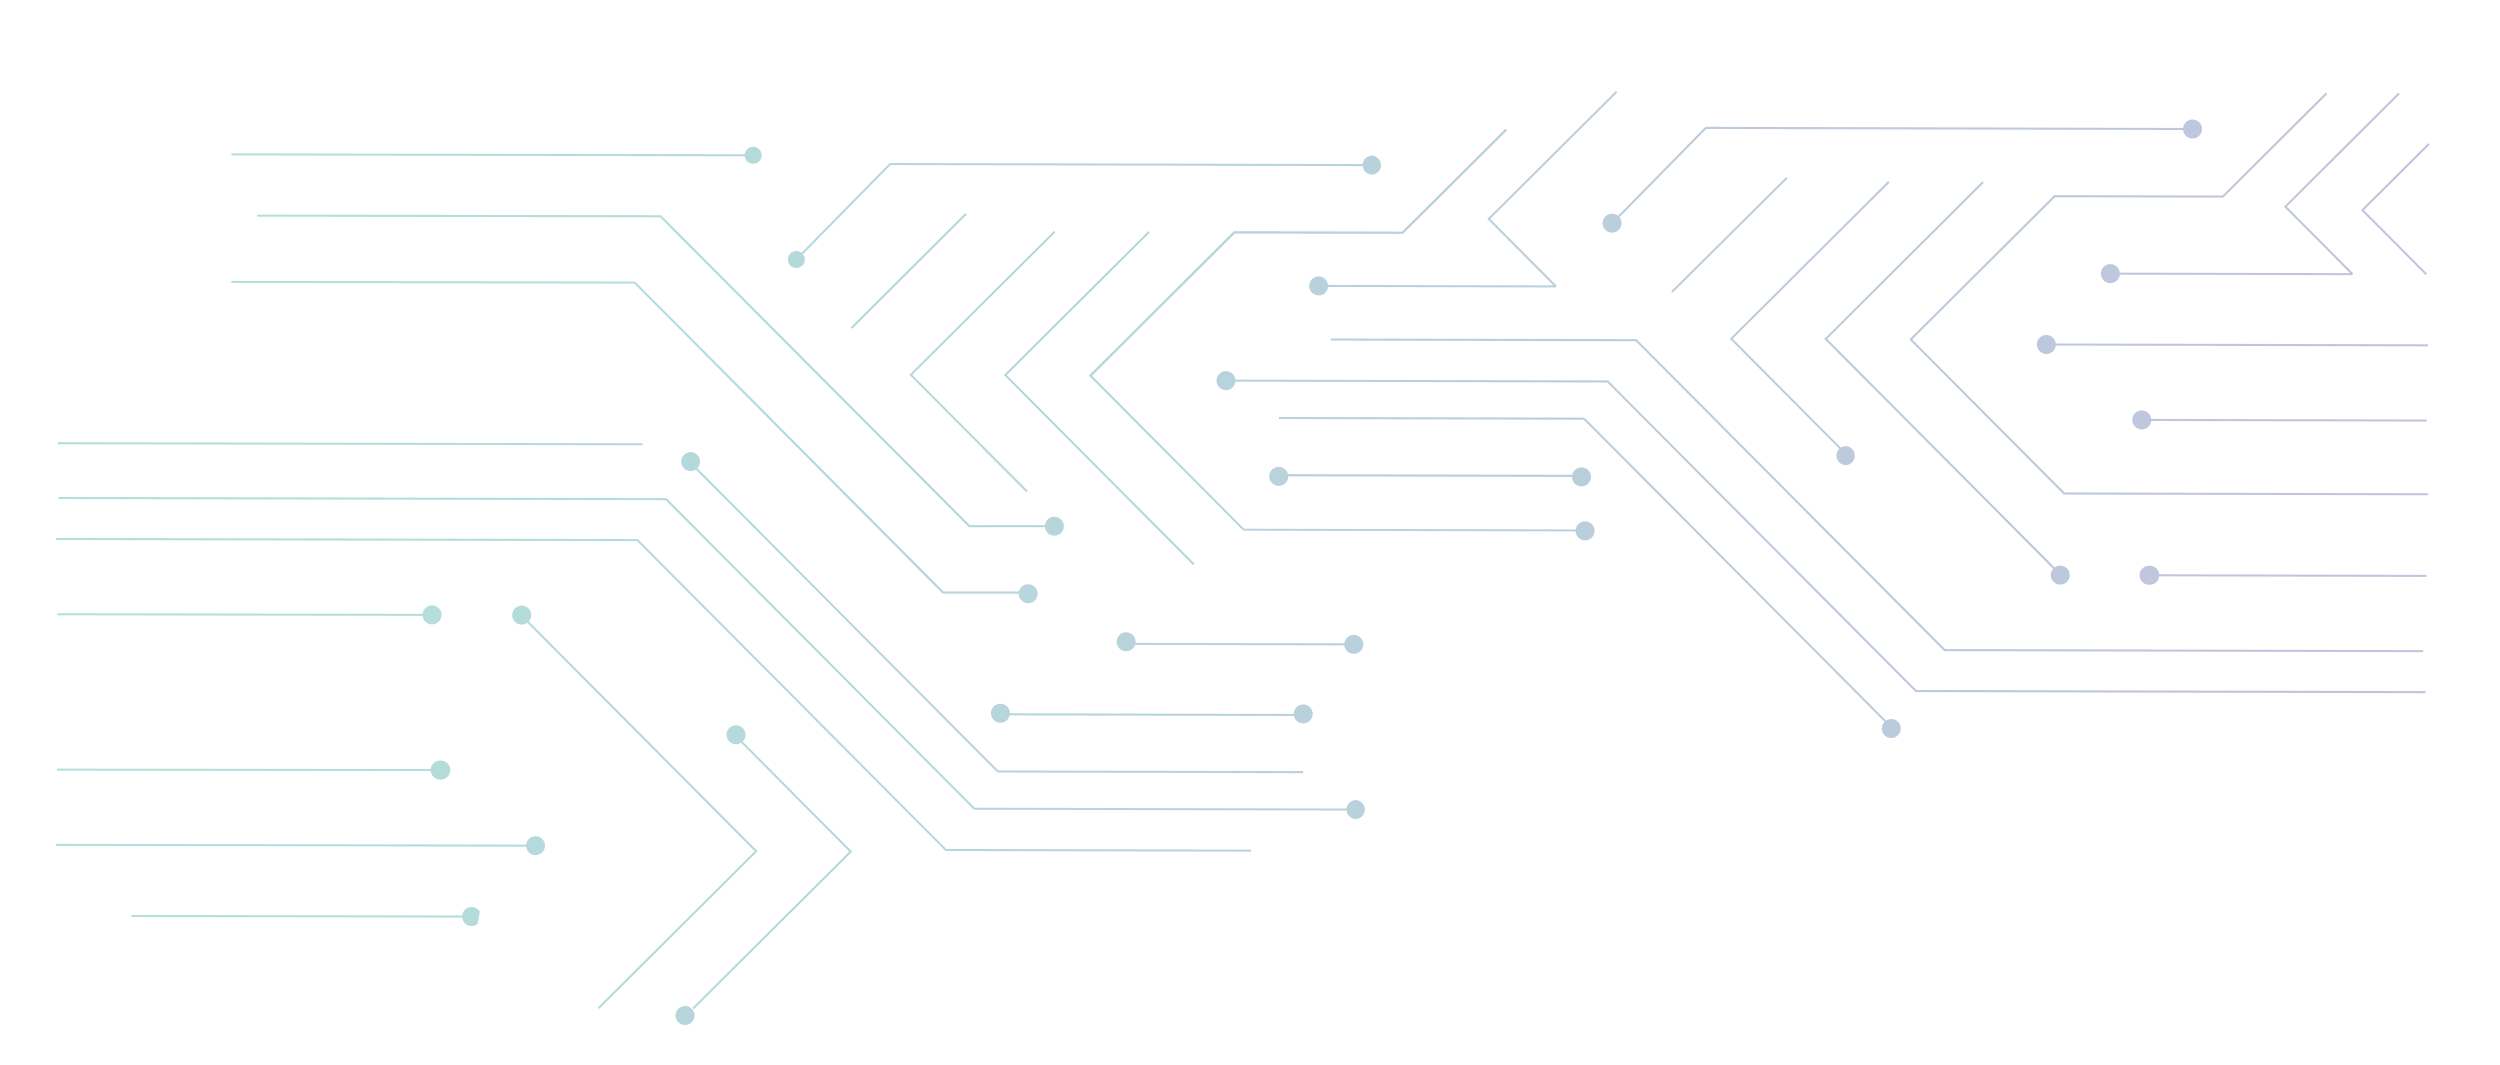 <svg xmlns="http://www.w3.org/2000/svg" xmlns:xlink="http://www.w3.org/1999/xlink" viewBox="0 0 558.75 237.99"><defs><style>.cls-1{fill:none;}.cls-2{opacity:0.3;}.cls-3{clip-path:url(#clip-path);}.cls-4{clip-path:url(#clip-path-2);}.cls-5{fill:url(#linear-gradient);}.cls-6{clip-path:url(#clip-path-3);}.cls-7{fill:url(#linear-gradient-2);}.cls-8{clip-path:url(#clip-path-4);}.cls-9{fill:url(#linear-gradient-3);}.cls-10{clip-path:url(#clip-path-5);}.cls-11{fill:url(#linear-gradient-4);}.cls-12{clip-path:url(#clip-path-6);}.cls-13{fill:url(#linear-gradient-5);}.cls-14{clip-path:url(#clip-path-7);}.cls-15{fill:url(#linear-gradient-6);}.cls-16{clip-path:url(#clip-path-8);}.cls-17{fill:url(#linear-gradient-7);}.cls-18{clip-path:url(#clip-path-9);}.cls-19{fill:url(#linear-gradient-8);}.cls-20{clip-path:url(#clip-path-10);}.cls-21{fill:url(#linear-gradient-9);}.cls-22{clip-path:url(#clip-path-11);}.cls-23{fill:url(#linear-gradient-10);}.cls-24{clip-path:url(#clip-path-12);}.cls-25{fill:url(#linear-gradient-11);}.cls-26{clip-path:url(#clip-path-13);}.cls-27{fill:url(#linear-gradient-12);}.cls-28{clip-path:url(#clip-path-14);}.cls-29{fill:url(#linear-gradient-13);}.cls-30{clip-path:url(#clip-path-15);}.cls-31{fill:url(#linear-gradient-14);}.cls-32{clip-path:url(#clip-path-16);}.cls-33{fill:url(#linear-gradient-15);}.cls-34{clip-path:url(#clip-path-17);}.cls-35{fill:url(#linear-gradient-16);}.cls-36{clip-path:url(#clip-path-18);}.cls-37{fill:url(#linear-gradient-17);}.cls-38{clip-path:url(#clip-path-19);}.cls-39{fill:url(#linear-gradient-18);}.cls-40{clip-path:url(#clip-path-20);}.cls-41{fill:url(#linear-gradient-19);}.cls-42{clip-path:url(#clip-path-21);}.cls-43{fill:url(#linear-gradient-20);}.cls-44{clip-path:url(#clip-path-22);}.cls-45{fill:url(#linear-gradient-21);}.cls-46{clip-path:url(#clip-path-23);}.cls-47{fill:url(#linear-gradient-22);}.cls-48{clip-path:url(#clip-path-24);}.cls-49{fill:url(#linear-gradient-23);}.cls-50{clip-path:url(#clip-path-25);}.cls-51{fill:url(#linear-gradient-24);}.cls-52{clip-path:url(#clip-path-26);}.cls-53{fill:url(#linear-gradient-25);}.cls-54{clip-path:url(#clip-path-27);}.cls-55{fill:url(#linear-gradient-26);}.cls-56{clip-path:url(#clip-path-28);}.cls-57{fill:url(#linear-gradient-27);}.cls-58{clip-path:url(#clip-path-29);}.cls-59{fill:url(#linear-gradient-28);}.cls-60{clip-path:url(#clip-path-30);}.cls-61{fill:url(#linear-gradient-29);}.cls-62{clip-path:url(#clip-path-31);}.cls-63{fill:url(#linear-gradient-30);}.cls-64{clip-path:url(#clip-path-32);}.cls-65{fill:url(#linear-gradient-31);}.cls-66{clip-path:url(#clip-path-33);}.cls-67{fill:url(#linear-gradient-32);}.cls-68{clip-path:url(#clip-path-34);}.cls-69{fill:url(#linear-gradient-33);}.cls-70{clip-path:url(#clip-path-35);}.cls-71{fill:url(#linear-gradient-34);}.cls-72{clip-path:url(#clip-path-36);}.cls-73{fill:url(#linear-gradient-35);}.cls-74{clip-path:url(#clip-path-37);}.cls-75{fill:url(#linear-gradient-36);}.cls-76{clip-path:url(#clip-path-38);}.cls-77{fill:url(#linear-gradient-37);}.cls-78{clip-path:url(#clip-path-39);}.cls-79{fill:url(#linear-gradient-38);}</style><clipPath id="clip-path" transform="translate(12.47 20.34)"><rect class="cls-1" width="530.56" height="208.75"/></clipPath><clipPath id="clip-path-2" transform="translate(12.47 20.34)"><rect class="cls-1" x="65.56" y="13.48" width="0.46" height="130.71" transform="translate(-13.17 144.49) rotate(-89.9)"/></clipPath><linearGradient id="linear-gradient" x1="1137.04" y1="6753.03" x2="1137.76" y2="6753.03" gradientTransform="matrix(0, 763.85, 763.85, 0, -5158203.21, -868457.07)" gradientUnits="userSpaceOnUse"><stop offset="0" stop-color="#009285"/><stop offset="1" stop-color="#2b388f"/></linearGradient><clipPath id="clip-path-3" transform="translate(12.47 20.34)"><path class="cls-1" d="M154.14,143.88a2.1,2.1,0,0,0-.62-1.5,2.07,2.07,0,0,0-1.5-.63h0a2.12,2.12,0,0,0-2.12,2.12,2.14,2.14,0,0,0,.62,1.51,2.1,2.1,0,0,0,1.5.62h0a2.11,2.11,0,0,0,1.14-.33L177.33,170l-35.05,34.89.32.33L178,170l-24.46-24.58a2.12,2.12,0,0,0,.62-1.5"/></clipPath><linearGradient id="linear-gradient-2" x1="1135.02" y1="6753.43" x2="1135.74" y2="6753.43" gradientTransform="matrix(0, 635.81, 635.81, 0, -4293726.95, -721582.21)" xlink:href="#linear-gradient"/><clipPath id="clip-path-4" transform="translate(12.47 20.34)"><path class="cls-1" d="M107.22,166.54h0a2.1,2.1,0,0,0-1.5.62,2,2,0,0,0-.6,1.27L0,168.25v.46l105.12.18a2.1,2.1,0,0,0,2.09,1.9h0a2.14,2.14,0,0,0,2.13-2.12,2.13,2.13,0,0,0-2.13-2.13"/></clipPath><linearGradient id="linear-gradient-3" x1="1137.43" y1="6753" x2="1138.16" y2="6753" gradientTransform="matrix(0, 795.13, 795.13, 0, -5369440.59, -904253.79)" xlink:href="#linear-gradient"/><clipPath id="clip-path-5" transform="translate(12.47 20.34)"><path class="cls-1" d="M84.08,119.21h0a2.1,2.1,0,0,0,1.5-.62,2.07,2.07,0,0,0,.63-1.5,2.1,2.1,0,0,0-.62-1.5,2.07,2.07,0,0,0-1.5-.63h0a2.12,2.12,0,0,0-2.1,1.89L.35,116.72v.46l81.63.13a2.1,2.1,0,0,0,2.1,1.9"/></clipPath><linearGradient id="linear-gradient-4" x1="1138.09" y1="6752.86" x2="1138.81" y2="6752.86" gradientTransform="matrix(0, 853.59, 853.59, 0, -5764120.77, -971330.17)" xlink:href="#linear-gradient"/><clipPath id="clip-path-6" transform="translate(12.47 20.34)"><path class="cls-1" d="M140.64,204.5h0a2.1,2.1,0,0,0-1.5.62,2.12,2.12,0,0,0,1.49,3.63h0a2.1,2.1,0,0,0,1.5-.62,2.12,2.12,0,0,0-1.5-3.63"/></clipPath><linearGradient id="linear-gradient-5" x1="1135.02" y1="6753.45" x2="1135.74" y2="6753.45" gradientTransform="matrix(-0.01, 635.81, 635.81, 0.01, -4293747.04, -721644.66)" xlink:href="#linear-gradient"/><clipPath id="clip-path-7" transform="translate(12.47 20.34)"><path class="cls-1" d="M.27,151.9,83.8,152a2.12,2.12,0,0,0,2.1,1.9h0a2.13,2.13,0,1,0,0-4.25h0a2.12,2.12,0,0,0-1.5.62,2,2,0,0,0-.6,1.27L.28,151.44Z"/></clipPath><linearGradient id="linear-gradient-6" x1="1138.02" y1="6752.89" x2="1138.75" y2="6752.89" gradientTransform="matrix(0, 847.33, 847.33, 0, -5721870.72, -964127.44)" xlink:href="#linear-gradient"/><clipPath id="clip-path-8" transform="translate(12.47 20.34)"><path class="cls-1" d="M92.93,182.38h0a2.1,2.1,0,0,0-1.5.62,2.07,2.07,0,0,0-.6,1.27l-73.94-.11v.46l73.94.11a2.22,2.22,0,0,0,.6,1.28,2.12,2.12,0,0,0,1.5.62h0a2.12,2.12,0,0,0,2.12-2.12,2.05,2.05,0,0,0-.61-1.5,2.09,2.09,0,0,0-1.51-.63"/></clipPath><linearGradient id="linear-gradient-7" x1="1138.39" y1="6752.83" x2="1139.12" y2="6752.83" gradientTransform="matrix(0, 883.32, 883.32, 0, -5964882.23, -1005408.04)" xlink:href="#linear-gradient"/><clipPath id="clip-path-9" transform="translate(12.47 20.34)"><path class="cls-1" d="M105.72,118.53a2.16,2.16,0,0,0,.54-1.39,2.12,2.12,0,0,0-2.13-2.13h0a2.09,2.09,0,0,0-1.5.61,2.13,2.13,0,0,0,1.49,3.64h0a2.17,2.17,0,0,0,1.25-.41l50.83,51.06-35.05,34.9.33.33,35.38-35.23Z"/></clipPath><linearGradient id="linear-gradient-8" x1="1135.02" y1="6753.43" x2="1135.74" y2="6753.43" gradientTransform="matrix(0, 635.81, 635.81, 0, -4293757.29, -721563.71)" xlink:href="#linear-gradient"/><clipPath id="clip-path-10" transform="translate(12.47 20.34)"><path class="cls-1" d="M290.59,158.47h0a2.1,2.1,0,0,0-1.5.62,2,2,0,0,0-.6,1.27l-83.11-.18L136.56,91.05l-.07-.06L.58,90.74v.46l135.72.25,68.89,69.19.11-.11v.11l83.19.18a2.08,2.08,0,0,0,2.1,1.9h0a2.13,2.13,0,0,0,0-4.25"/></clipPath><linearGradient id="linear-gradient-9" x1="1135.9" y1="6753.23" x2="1136.62" y2="6753.23" gradientTransform="matrix(0, 685.06, 685.06, 0, -4626216.32, -778133.22)" xlink:href="#linear-gradient"/><clipPath id="clip-path-11" transform="translate(12.47 20.34)"><path class="cls-1" d="M288.6,125.18a2.1,2.1,0,0,0,1.5.62h0a2.12,2.12,0,0,0,1.5-3.62,2.07,2.07,0,0,0-1.5-.63h0a2.1,2.1,0,0,0-1.5.62,2.14,2.14,0,0,0-.61,1.27l-46.65-.1c0-.08,0-.16,0-.24a2.14,2.14,0,0,0-.62-1.51,2.1,2.1,0,0,0-1.5-.62h0a2.12,2.12,0,0,0-1.5,3.62,2.07,2.07,0,0,0,1.5.63h0a2.1,2.1,0,0,0,1.5-.62,2,2,0,0,0,.5-.8l46.76.11a2.1,2.1,0,0,0,.6,1.27"/></clipPath><linearGradient id="linear-gradient-10" x1="1135.02" y1="6753.38" x2="1135.74" y2="6753.38" gradientTransform="matrix(0, 635.81, 635.81, 0, -4293594.06, -721738.4)" xlink:href="#linear-gradient"/><clipPath id="clip-path-12" transform="translate(12.47 20.34)"><polygon class="cls-1" points="130.14 100.2 130.07 100.14 0.04 99.9 0.04 100.36 129.88 100.6 198.77 169.79 198.83 169.86 267.15 170.01 267.15 169.55 199.03 169.4 130.14 100.2"/></clipPath><linearGradient id="linear-gradient-11" x1="1135.97" y1="6753.23" x2="1136.7" y2="6753.23" gradientTransform="matrix(0, 689.84, 689.84, 0, -4658481.02, -783588.5)" xlink:href="#linear-gradient"/><clipPath id="clip-path-13" transform="translate(12.47 20.34)"><path class="cls-1" d="M278.77,152.47V152l-68.13-.14L143.4,84.32a2.13,2.13,0,0,0,.61-1.49,2.1,2.1,0,0,0-.62-1.5,2.07,2.07,0,0,0-1.5-.63h0a2.14,2.14,0,0,0-1.5.62,2.1,2.1,0,0,0-.62,1.5,2.14,2.14,0,0,0,.62,1.51,2.1,2.1,0,0,0,1.5.62h0a2.12,2.12,0,0,0,1.15-.34l67.34,67.64.17-.16v.23Z"/></clipPath><linearGradient id="linear-gradient-12" x1="1135.02" y1="6753.4" x2="1135.74" y2="6753.4" gradientTransform="matrix(0, 635.81, 635.81, 0, -4293659.31, -721687.14)" xlink:href="#linear-gradient"/><clipPath id="clip-path-14" transform="translate(12.47 20.34)"><path class="cls-1" d="M341.8,96.17h0A2.11,2.11,0,0,0,339.71,98l-74.12-.17-34-34.19,31.92-31.78,37.64.08v-.24l.09.1,23.12-23L324,8.42l-23.12,23h0l-37.6-.09L230.89,63.6l34.44,34.59.07.07,74.28.16a2.1,2.1,0,0,0,2.11,2h0a2.09,2.09,0,0,0,1.5-.61,2.2,2.2,0,0,0,.63-1.51,2.12,2.12,0,0,0-.62-1.5,2.15,2.15,0,0,0-1.51-.63"/></clipPath><linearGradient id="linear-gradient-13" x1="1135.02" y1="6753.34" x2="1135.74" y2="6753.34" gradientTransform="matrix(0, 635.81, 635.81, 0, -4293544.33, -721809.88)" xlink:href="#linear-gradient"/><clipPath id="clip-path-15" transform="translate(12.47 20.34)"><path class="cls-1" d="M278.8,141.35a2.13,2.13,0,0,0,2.13-2.12,2.12,2.12,0,0,0-2.13-2.13h0a2.13,2.13,0,0,0-2.13,2.12h0l-63.42-.14h0a2.14,2.14,0,0,0-.62-1.51,2.1,2.1,0,0,0-1.5-.62,2.06,2.06,0,0,0-1.51.62,2.12,2.12,0,0,0,0,3,2.07,2.07,0,0,0,1.5.63h0a2.12,2.12,0,0,0,2.07-1.65l63.54.14a2.12,2.12,0,0,0,2.06,1.66Z"/></clipPath><linearGradient id="linear-gradient-14" x1="1135.02" y1="6753.4" x2="1135.74" y2="6753.4" gradientTransform="matrix(0, 635.81, 635.81, 0, -4293622.75, -721706.42)" xlink:href="#linear-gradient"/><clipPath id="clip-path-16" transform="translate(12.47 20.34)"><path class="cls-1" d="M398.6,83a2.12,2.12,0,0,0,1.5.62h0a2.13,2.13,0,0,0,0-4.25h0a2.16,2.16,0,0,0-1.14.33L374.79,55.37l35.06-34.9-.33-.33L374.14,55.37l24.47,24.57a2.11,2.11,0,0,0-.63,1.5A2.14,2.14,0,0,0,398.6,83"/></clipPath><linearGradient id="linear-gradient-15" x1="1135.02" y1="6753.32" x2="1135.74" y2="6753.32" gradientTransform="matrix(0, 635.81, 635.81, 0, -4293416.79, -721921.1)" xlink:href="#linear-gradient"/><clipPath id="clip-path-17" transform="translate(12.47 20.34)"><path class="cls-1" d="M410.24,140.37h0a2.13,2.13,0,0,0-1.16.34L341.74,73.07l-.17.17V73l-68.22-.15v.47l68.13.15L408.72,141a2.11,2.11,0,0,0-.61,1.48,2.14,2.14,0,0,0,.62,1.51,2.1,2.1,0,0,0,1.5.62h0a2.12,2.12,0,0,0,2.12-2.12,2.06,2.06,0,0,0-.62-1.51,2.1,2.1,0,0,0-1.5-.62"/></clipPath><linearGradient id="linear-gradient-16" x1="1135.02" y1="6753.35" x2="1135.74" y2="6753.35" gradientTransform="matrix(0, 635.81, 635.81, 0, -4293505, -721819.36)" xlink:href="#linear-gradient"/><clipPath id="clip-path-18" transform="translate(12.47 20.34)"><path class="cls-1" d="M446.49,109.69a2.11,2.11,0,0,0,1.5.63h0a2.13,2.13,0,0,0,2.13-2.12,2.14,2.14,0,0,0-2.12-2.14h0a2.06,2.06,0,0,0-1.24.42L395.91,55.41l35-34.9-.33-.32L395.25,55.41l51.15,51.38a2.12,2.12,0,0,0,.09,2.9"/></clipPath><linearGradient id="linear-gradient-17" x1="1135.02" y1="6753.33" x2="1135.74" y2="6753.33" gradientTransform="matrix(0, 635.81, 635.81, 0, -4293402.41, -721931.79)" xlink:href="#linear-gradient"/><clipPath id="clip-path-19" transform="translate(12.47 20.34)"><polygon class="cls-1" points="529.65 41.13 529.98 40.81 515.86 26.62 530.57 11.99 530.24 11.66 515.21 26.62 529.65 41.13"/></clipPath><linearGradient id="linear-gradient-18" x1="1135.02" y1="6753.3" x2="1135.74" y2="6753.3" gradientTransform="matrix(0, 635.81, 635.81, 0, -4293283.39, -722067.64)" xlink:href="#linear-gradient"/><clipPath id="clip-path-20" transform="translate(12.47 20.34)"><polygon class="cls-1" points="414.91 55.53 446.83 23.75 484.47 23.83 484.47 23.59 484.56 23.69 507.68 0.68 507.35 0.35 484.24 23.36 484.24 23.36 446.64 23.28 414.42 55.36 414.26 55.53 448.7 90.12 448.77 90.19 530.23 90.36 530.23 89.9 448.96 89.72 414.91 55.53"/></clipPath><linearGradient id="linear-gradient-19" x1="1135.02" y1="6753.31" x2="1135.74" y2="6753.31" gradientTransform="matrix(0, 635.81, 635.81, 0, -4293336.3, -722004.62)" xlink:href="#linear-gradient"/><clipPath id="clip-path-21" transform="translate(12.47 20.34)"><path class="cls-1" d="M530.19,56.61,447,56.43a2.13,2.13,0,0,0-2.1-1.9,2.18,2.18,0,0,0-1.51.62,2.13,2.13,0,0,0,1.5,3.63h0A2.12,2.12,0,0,0,447,56.89l83.18.19Z"/></clipPath><linearGradient id="linear-gradient-20" x1="1135.02" y1="6753.32" x2="1135.74" y2="6753.32" gradientTransform="matrix(0, 635.81, 635.81, 0, -4293329.62, -722012.97)" xlink:href="#linear-gradient"/><clipPath id="clip-path-22" transform="translate(12.47 20.34)"><path class="cls-1" d="M468,110.36a2.12,2.12,0,0,0,1.5-.62,2,2,0,0,0,.6-1.27l59.7.13v-.46l-59.7-.13a2.08,2.08,0,0,0-2.1-1.9h0a2.13,2.13,0,1,0,0,4.25Z"/></clipPath><linearGradient id="linear-gradient-21" x1="1135.02" y1="6753.35" x2="1135.74" y2="6753.35" gradientTransform="matrix(0, 635.81, 635.81, 0, -4293338.91, -721977.11)" xlink:href="#linear-gradient"/><clipPath id="clip-path-23" transform="translate(12.47 20.34)"><rect class="cls-1" x="96.47" y="-43.19" width="0.46" height="114.9" transform="translate(82.27 110.94) rotate(-89.9)"/></clipPath><linearGradient id="linear-gradient-22" x1="1137.32" y1="6752.94" x2="1138.04" y2="6752.94" gradientTransform="matrix(0, 785.6, 785.6, 0, -5305008.91, -893491.57)" xlink:href="#linear-gradient"/><clipPath id="clip-path-24" transform="translate(12.47 20.34)"><path class="cls-1" d="M156,16.26a1.9,1.9,0,0,0,0-3.79,1.9,1.9,0,1,0,0,3.79"/></clipPath><linearGradient id="linear-gradient-23" x1="1135.02" y1="6753.33" x2="1135.74" y2="6753.33" gradientTransform="matrix(0, 635.8, 635.8, 0, -4293630.54, -721717.65)" xlink:href="#linear-gradient"/><clipPath id="clip-path-25" transform="translate(12.47 20.34)"><path class="cls-1" d="M347.83,27.41a2.12,2.12,0,0,0-2.12,2.12,2,2,0,0,0,.62,1.51,2.15,2.15,0,0,0,1.5.63h0a2.14,2.14,0,0,0,1.5-.62,2.12,2.12,0,0,0,.15-2.83l19.4-19.73,106.58.23a2.1,2.1,0,0,0,2.1,1.9h0a2.1,2.1,0,0,0,1.5-.62,2.07,2.07,0,0,0,.63-1.5,2.13,2.13,0,0,0-2.12-2.13h0a2.1,2.1,0,0,0-2.1,1.89L368.78,8v.23l-.16-.16L349.16,27.89a2.12,2.12,0,0,0-1.32-.48Z"/></clipPath><linearGradient id="linear-gradient-24" x1="1135.02" y1="6753.31" x2="1135.74" y2="6753.31" gradientTransform="matrix(0, 635.81, 635.81, 0, -4293398.59, -721967.32)" xlink:href="#linear-gradient"/><clipPath id="clip-path-26" transform="translate(12.47 20.34)"><path class="cls-1" d="M186.57,16.55l105.52.24a2.08,2.08,0,0,0,2.1,1.9h0a2.13,2.13,0,0,0,0-4.25h0a2.1,2.1,0,0,0-2.1,1.88l-105.61-.23v.23l-.17-.16L166.71,36.1l.33.33Z"/></clipPath><linearGradient id="linear-gradient-25" x1="1135.02" y1="6753.33" x2="1135.74" y2="6753.33" gradientTransform="matrix(0, 635.81, 635.81, 0, -4293595.51, -721783.14)" xlink:href="#linear-gradient"/><clipPath id="clip-path-27" transform="translate(12.47 20.34)"><path class="cls-1" d="M166.87,39a1.9,1.9,0,1,0-2.68,0,1.9,1.9,0,0,0,2.68,0"/></clipPath><linearGradient id="linear-gradient-26" x1="1135.02" y1="6753.34" x2="1135.74" y2="6753.34" gradientTransform="matrix(-0.01, 635.81, 635.81, 0.01, -4293671.73, -721759.68)" xlink:href="#linear-gradient"/><clipPath id="clip-path-28" transform="translate(12.47 20.34)"><path class="cls-1" d="M466.22,71.38h0a2.1,2.1,0,0,0-1.5.62,2.13,2.13,0,0,0,1.5,3.64h0a2.1,2.1,0,0,0,1.5-.62,2.07,2.07,0,0,0,.6-1.27l61.59.13v-.46l-61.6-.14a2.12,2.12,0,0,0-2.1-1.9"/></clipPath><linearGradient id="linear-gradient-27" x1="1135.02" y1="6753.33" x2="1135.74" y2="6753.33" gradientTransform="matrix(0, 635.81, 635.81, 0, -4293328.27, -722011.19)" xlink:href="#linear-gradient"/><clipPath id="clip-path-29" transform="translate(12.47 20.34)"><path class="cls-1" d="M512.75,40.7l-51.45-.11a2,2,0,0,0-.6-1.27,2.07,2.07,0,0,0-1.5-.63h0a2.12,2.12,0,0,0-2.12,2.12,2.14,2.14,0,0,0,.62,1.51,2.1,2.1,0,0,0,1.5.62h0a2.12,2.12,0,0,0,2.11-1.89l52,.12v-.24l.17-.16L498.62,25.85,523.87.71l-.33-.33L498,25.85Z"/></clipPath><linearGradient id="linear-gradient-28" x1="1135.02" y1="6753.3" x2="1135.74" y2="6753.3" gradientTransform="matrix(0, 635.81, 635.81, 0, -4293308.85, -722044.52)" xlink:href="#linear-gradient"/><clipPath id="clip-path-30" transform="translate(12.47 20.34)"><rect class="cls-1" x="355.93" y="31.9" width="36.19" height="0.46" transform="translate(86.01 272.91) rotate(-44.8)"/></clipPath><linearGradient id="linear-gradient-29" x1="1135.02" y1="6753.32" x2="1135.74" y2="6753.32" gradientTransform="matrix(0, 635.81, 635.81, 0, -4293433.04, -721917.17)" xlink:href="#linear-gradient"/><clipPath id="clip-path-31" transform="translate(12.47 20.34)"><polygon class="cls-1" points="217.23 89.35 191.42 63.44 223.41 31.59 223.09 31.26 190.77 63.44 216.9 89.68 217.23 89.35"/></clipPath><linearGradient id="linear-gradient-30" x1="1135.02" y1="6753.35" x2="1135.74" y2="6753.35" gradientTransform="matrix(0, 635.81, 635.81, 0, -4293629.38, -721739.74)" xlink:href="#linear-gradient"/><clipPath id="clip-path-32" transform="translate(12.47 20.34)"><polygon class="cls-1" points="244.52 31.64 244.2 31.31 211.88 63.48 254.18 105.97 254.51 105.64 212.53 63.48 244.52 31.64"/></clipPath><linearGradient id="linear-gradient-31" x1="1135.02" y1="6753.35" x2="1135.74" y2="6753.35" gradientTransform="matrix(0, 635.81, 635.81, 0, -4293609.32, -721741.02)" xlink:href="#linear-gradient"/><clipPath id="clip-path-33" transform="translate(12.47 20.34)"><path class="cls-1" d="M334.73,43.45l-50.39-.12a2.12,2.12,0,0,0-2.09-1.9h0a2.1,2.1,0,0,0-1.5.62,2.2,2.2,0,0,0-.63,1.51,2.13,2.13,0,0,0,2.13,2.13h0a2.1,2.1,0,0,0,1.5-.62,2.07,2.07,0,0,0,.6-1.27l50.94.11v-.23l.17-.17L320.59,28.6,349,.33,348.66,0,319.94,28.59Z"/></clipPath><linearGradient id="linear-gradient-32" x1="1135.02" y1="6753.32" x2="1135.74" y2="6753.32" gradientTransform="matrix(0, 635.81, 635.81, 0, -4293501.06, -721869.33)" xlink:href="#linear-gradient"/><clipPath id="clip-path-34" transform="translate(12.47 20.34)"><rect class="cls-1" x="172.56" y="39.97" width="36.19" height="0.46" transform="translate(27.28 146.39) rotate(-44.93)"/></clipPath><linearGradient id="linear-gradient-33" x1="1135.02" y1="6753.34" x2="1135.74" y2="6753.34" gradientTransform="matrix(0, 635.81, 635.81, 0, -4293652.04, -721722.26)" xlink:href="#linear-gradient"/><clipPath id="clip-path-35" transform="translate(12.47 20.34)"><polygon class="cls-1" points="353.36 55.53 353.29 55.46 284.97 55.31 284.97 55.78 353.1 55.93 421.98 125.12 422.05 125.19 530.15 125.42 530.15 124.96 422.25 124.72 353.36 55.53"/></clipPath><linearGradient id="linear-gradient-34" x1="1135.02" y1="6753.36" x2="1135.74" y2="6753.36" gradientTransform="matrix(0, 635.81, 635.81, 0, -4293445.06, -721905.47)" xlink:href="#linear-gradient"/><clipPath id="clip-path-36" transform="translate(12.47 20.34)"><path class="cls-1" d="M346.93,64.68l-.11.11v-.11l-83.18-.18a2.13,2.13,0,0,0-2.1-1.9h0a2.12,2.12,0,0,0-2.12,2.12,2.06,2.06,0,0,0,.62,1.51,2.1,2.1,0,0,0,1.5.62h0a2.1,2.1,0,0,0,1.5-.62,2,2,0,0,0,.6-1.27l83.11.19,68.82,69.12.07.07,114,.25v-.47l-113.79-.25Z"/></clipPath><linearGradient id="linear-gradient-35" x1="1135.02" y1="6753.36" x2="1135.74" y2="6753.36" gradientTransform="matrix(0, 635.81, 635.81, 0, -4293461.59, -721884.32)" xlink:href="#linear-gradient"/><clipPath id="clip-path-37" transform="translate(12.47 20.34)"><path class="cls-1" d="M135.27,27.77,45,27.62v.46l90.06.15L204,97.42l.07.07,17,0a2,2,0,0,0,.6,1.27,2.11,2.11,0,0,0,1.5.63h0a2.13,2.13,0,0,0,2.13-2.12,2.13,2.13,0,0,0-.62-1.51,2.1,2.1,0,0,0-1.5-.62h0a2.1,2.1,0,0,0-2.1,1.89l-16.78,0L135.33,27.84Z"/></clipPath><linearGradient id="linear-gradient-36" x1="1136.4" y1="6753.11" x2="1137.12" y2="6753.11" gradientTransform="matrix(0, 717.27, 717.27, 0, -4843693.42, -815127.76)" xlink:href="#linear-gradient"/><clipPath id="clip-path-38" transform="translate(12.47 20.34)"><path class="cls-1" d="M198.13,112.28l.07.07,17,0h0a2.13,2.13,0,0,0,.62,1.51,2.15,2.15,0,0,0,1.5.63h0a2.12,2.12,0,0,0,1.5-.62,2.14,2.14,0,0,0,.62-1.51,2.13,2.13,0,0,0-2.12-2.13h0a2.1,2.1,0,0,0-1.5.62,2.15,2.15,0,0,0-.57,1l-16.81,0-68.89-69.2-.07-.06-90.25-.15v.46l90.06.15Z"/></clipPath><linearGradient id="linear-gradient-37" x1="1136.4" y1="6753.12" x2="1137.12" y2="6753.12" gradientTransform="matrix(0, 717.25, 717.25, 0, -4843566.85, -815080.47)" xlink:href="#linear-gradient"/><clipPath id="clip-path-39" transform="translate(12.47 20.34)"><path class="cls-1" d="M339.49,87.75a2.12,2.12,0,0,0,1.5.62h0a2.13,2.13,0,0,0,1.5-.61,2.2,2.2,0,0,0,.63-1.51,2.1,2.1,0,0,0-.62-1.5,2.15,2.15,0,0,0-1.51-.63h0a2.12,2.12,0,0,0-2.07,1.65l-63.54-.14a2,2,0,0,0-.56-1,2.13,2.13,0,0,0-1.5-.63h0a2.12,2.12,0,0,0-2.12,2.13,2,2,0,0,0,.62,1.5,2.11,2.11,0,0,0,1.5.63h0a2.13,2.13,0,0,0,2.13-2.13h0l63.42.13h0a2.13,2.13,0,0,0,.62,1.51"/></clipPath><linearGradient id="linear-gradient-38" x1="1135.02" y1="6753.36" x2="1135.74" y2="6753.36" gradientTransform="matrix(0, 635.81, 635.81, 0, -4293534.95, -721808.76)" xlink:href="#linear-gradient"/></defs><title>trebas-pomoc-vizual-lijevo</title><g id="Layer_2" data-name="Layer 2"><g id="Layer_1-2" data-name="Layer 1"><g class="cls-2"><g class="cls-3"><g class="cls-4"><rect class="cls-5" x="53.59" y="14.5" width="24.4" height="128.67" transform="translate(-11.21 149.58) rotate(-79.55)"/></g><g class="cls-6"><rect class="cls-7" x="125.7" y="150.16" width="68.86" height="46.62" transform="translate(-27.04 319.81) rotate(-79.55)"/></g><g class="cls-8"><rect class="cls-9" x="42.67" y="114.51" width="24.02" height="108.3" transform="translate(-108.64 212.18) rotate(-79.55)"/></g><g class="cls-10"><rect class="cls-11" x="33.4" y="74.48" width="19.76" height="85.21" transform="translate(-67.25 158.75) rotate(-79.55)"/></g><g class="cls-12"><rect class="cls-13" x="138.04" y="204.04" width="4.99" height="5.16" transform="translate(-75.68 327.69) rotate(-79.55)"/></g><g class="cls-14"><rect class="cls-15" x="34.1" y="108.28" width="20.1" height="87.07" transform="translate(-100.68 188.03) rotate(-79.55)"/></g><g class="cls-16"><rect class="cls-17" x="46.79" y="145.68" width="18.36" height="77.65" transform="matrix(0.18, -0.98, 0.98, 0.18, -123.16, 226.42)"/></g><g class="cls-18"><rect class="cls-19" x="80.14" y="124.92" width="98.59" height="70.31" transform="translate(-38.99 278.66) rotate(-79.55)"/></g><g class="cls-20"><rect class="cls-21" x="84.76" y="-23.45" width="123.78" height="300.35" transform="translate(7.89 268.29) rotate(-79.55)"/></g><g class="cls-22"><rect class="cls-23" x="257.3" y="95.84" width="14.75" height="55.08" transform="translate(107.8 381.63) rotate(-79.55)"/></g><g class="cls-24"><rect class="cls-25" x="74.9" y="-2.75" width="117.4" height="275.4" transform="translate(-10.88 262.19) rotate(-79.55)"/></g><g class="cls-26"><rect class="cls-27" x="161.37" y="41.72" width="95.79" height="149.73" transform="translate(69.13 321.57) rotate(-79.55)"/></g><g class="cls-28"><rect class="cls-29" x="231.92" y="-9.5" width="110.98" height="127.85" transform="translate(194.23 347.53) rotate(-79.55)"/></g><g class="cls-30"><rect class="cls-31" x="236.26" y="103.37" width="17.4" height="71.54" transform="translate(76.17 375.13) rotate(-79.55)"/></g><g class="cls-32"><rect class="cls-33" x="357.56" y="28.54" width="68.86" height="46.62" transform="translate(282.37 448.28) rotate(-79.55)"/></g><g class="cls-34"><rect class="cls-35" x="294.96" y="33.87" width="95.79" height="149.73" transform="translate(186.2 446.52) rotate(-79.55)"/></g><g class="cls-36"><rect class="cls-37" x="373.39" y="30.1" width="98.59" height="70.31" transform="translate(294.32 489.43) rotate(-79.55)"/></g><g class="cls-38"><rect class="cls-39" x="507" y="16.17" width="31.77" height="20.45" transform="translate(414.55 556.16) rotate(-79.55)"/></g><g class="cls-40"><rect class="cls-41" x="417.47" y="-19.83" width="109.56" height="130.37" transform="translate(354.45 521.88) rotate(-79.55)"/></g><g class="cls-42"><rect class="cls-43" x="476.46" y="13.29" width="20.04" height="86.74" transform="translate(355 545.13) rotate(-79.55)"/></g><g class="cls-44"><rect class="cls-45" x="489.99" y="76.42" width="15.78" height="63.64" transform="translate(313.6 598.56) rotate(-79.55)"/></g><g class="cls-46"><rect class="cls-47" x="85.95" y="-42.3" width="21.5" height="113.12" transform="translate(77.6 127.11) rotate(-79.55)"/></g><g class="cls-48"><rect class="cls-49" x="153.84" y="12.16" width="4.42" height="4.42" transform="translate(126.08 185.56) rotate(-79.55)"/></g><g class="cls-50"><rect class="cls-51" x="388.11" y="-49.16" width="49.18" height="136.35" transform="translate(331.61 441.76) rotate(-79.55)"/></g><g class="cls-52"><rect class="cls-53" x="208.95" y="-40.29" width="45.13" height="131.45" transform="translate(176.98 268.83) rotate(-79.55)"/></g><g class="cls-54"><rect class="cls-55" x="163.1" y="35.18" width="4.85" height="4.85" transform="translate(110.99 213.9) rotate(-79.55)"/></g><g class="cls-56"><rect class="cls-57" x="488.94" y="40.76" width="16.12" height="65.5" transform="translate(347.03 569.27) rotate(-79.55)"/></g><g class="cls-58"><rect class="cls-59" x="463.48" y="-15.04" width="53.97" height="73.41" transform="translate(392.67 520.4) rotate(-79.55)"/></g><g class="cls-60"><rect class="cls-61" x="358.96" y="17.02" width="30.14" height="30.23" transform="translate(287.05 414.46) rotate(-79.55)"/></g><g class="cls-62"><rect class="cls-63" x="175.4" y="39.12" width="63.37" height="42.7" transform="translate(122.53 273.49) rotate(-79.55)"/></g><g class="cls-64"><rect class="cls-65" x="192.62" y="40.91" width="81.15" height="55.46" transform="translate(135.87 305.85) rotate(-79.55)"/></g><g class="cls-66"><rect class="cls-67" x="285.84" y="-15.17" width="57.42" height="76.02" transform="translate(247.5 348.37) rotate(-79.55)"/></g><g class="cls-68"><rect class="cls-69" x="175.59" y="25.09" width="30.14" height="30.23" transform="translate(129.01 240.74) rotate(-79.55)"/></g><g class="cls-70"><rect class="cls-71" x="350.85" y="-36.55" width="113.42" height="253.83" transform="matrix(0.18, -0.98, 0.98, 0.18, 257.23, 495.11)"/></g><g class="cls-72"><rect class="cls-73" x="334.61" y="-40.8" width="119.8" height="278.78" transform="translate(238.46 489.01) rotate(-79.55)"/></g><g class="cls-74"><rect class="cls-75" x="83.47" y="-31.6" width="103.31" height="190.25" transform="translate(60.61 205.22) rotate(-79.55)"/></g><g class="cls-76"><rect class="cls-77" x="77.52" y="-16.65" width="103.54" height="190.3" transform="translate(41.11 211.75) rotate(-79.55)"/></g><g class="cls-78"><rect class="cls-79" x="298.47" y="50.41" width="17.38" height="71.54" transform="translate(179.17 392.95) rotate(-79.55)"/></g></g></g></g></g></svg>